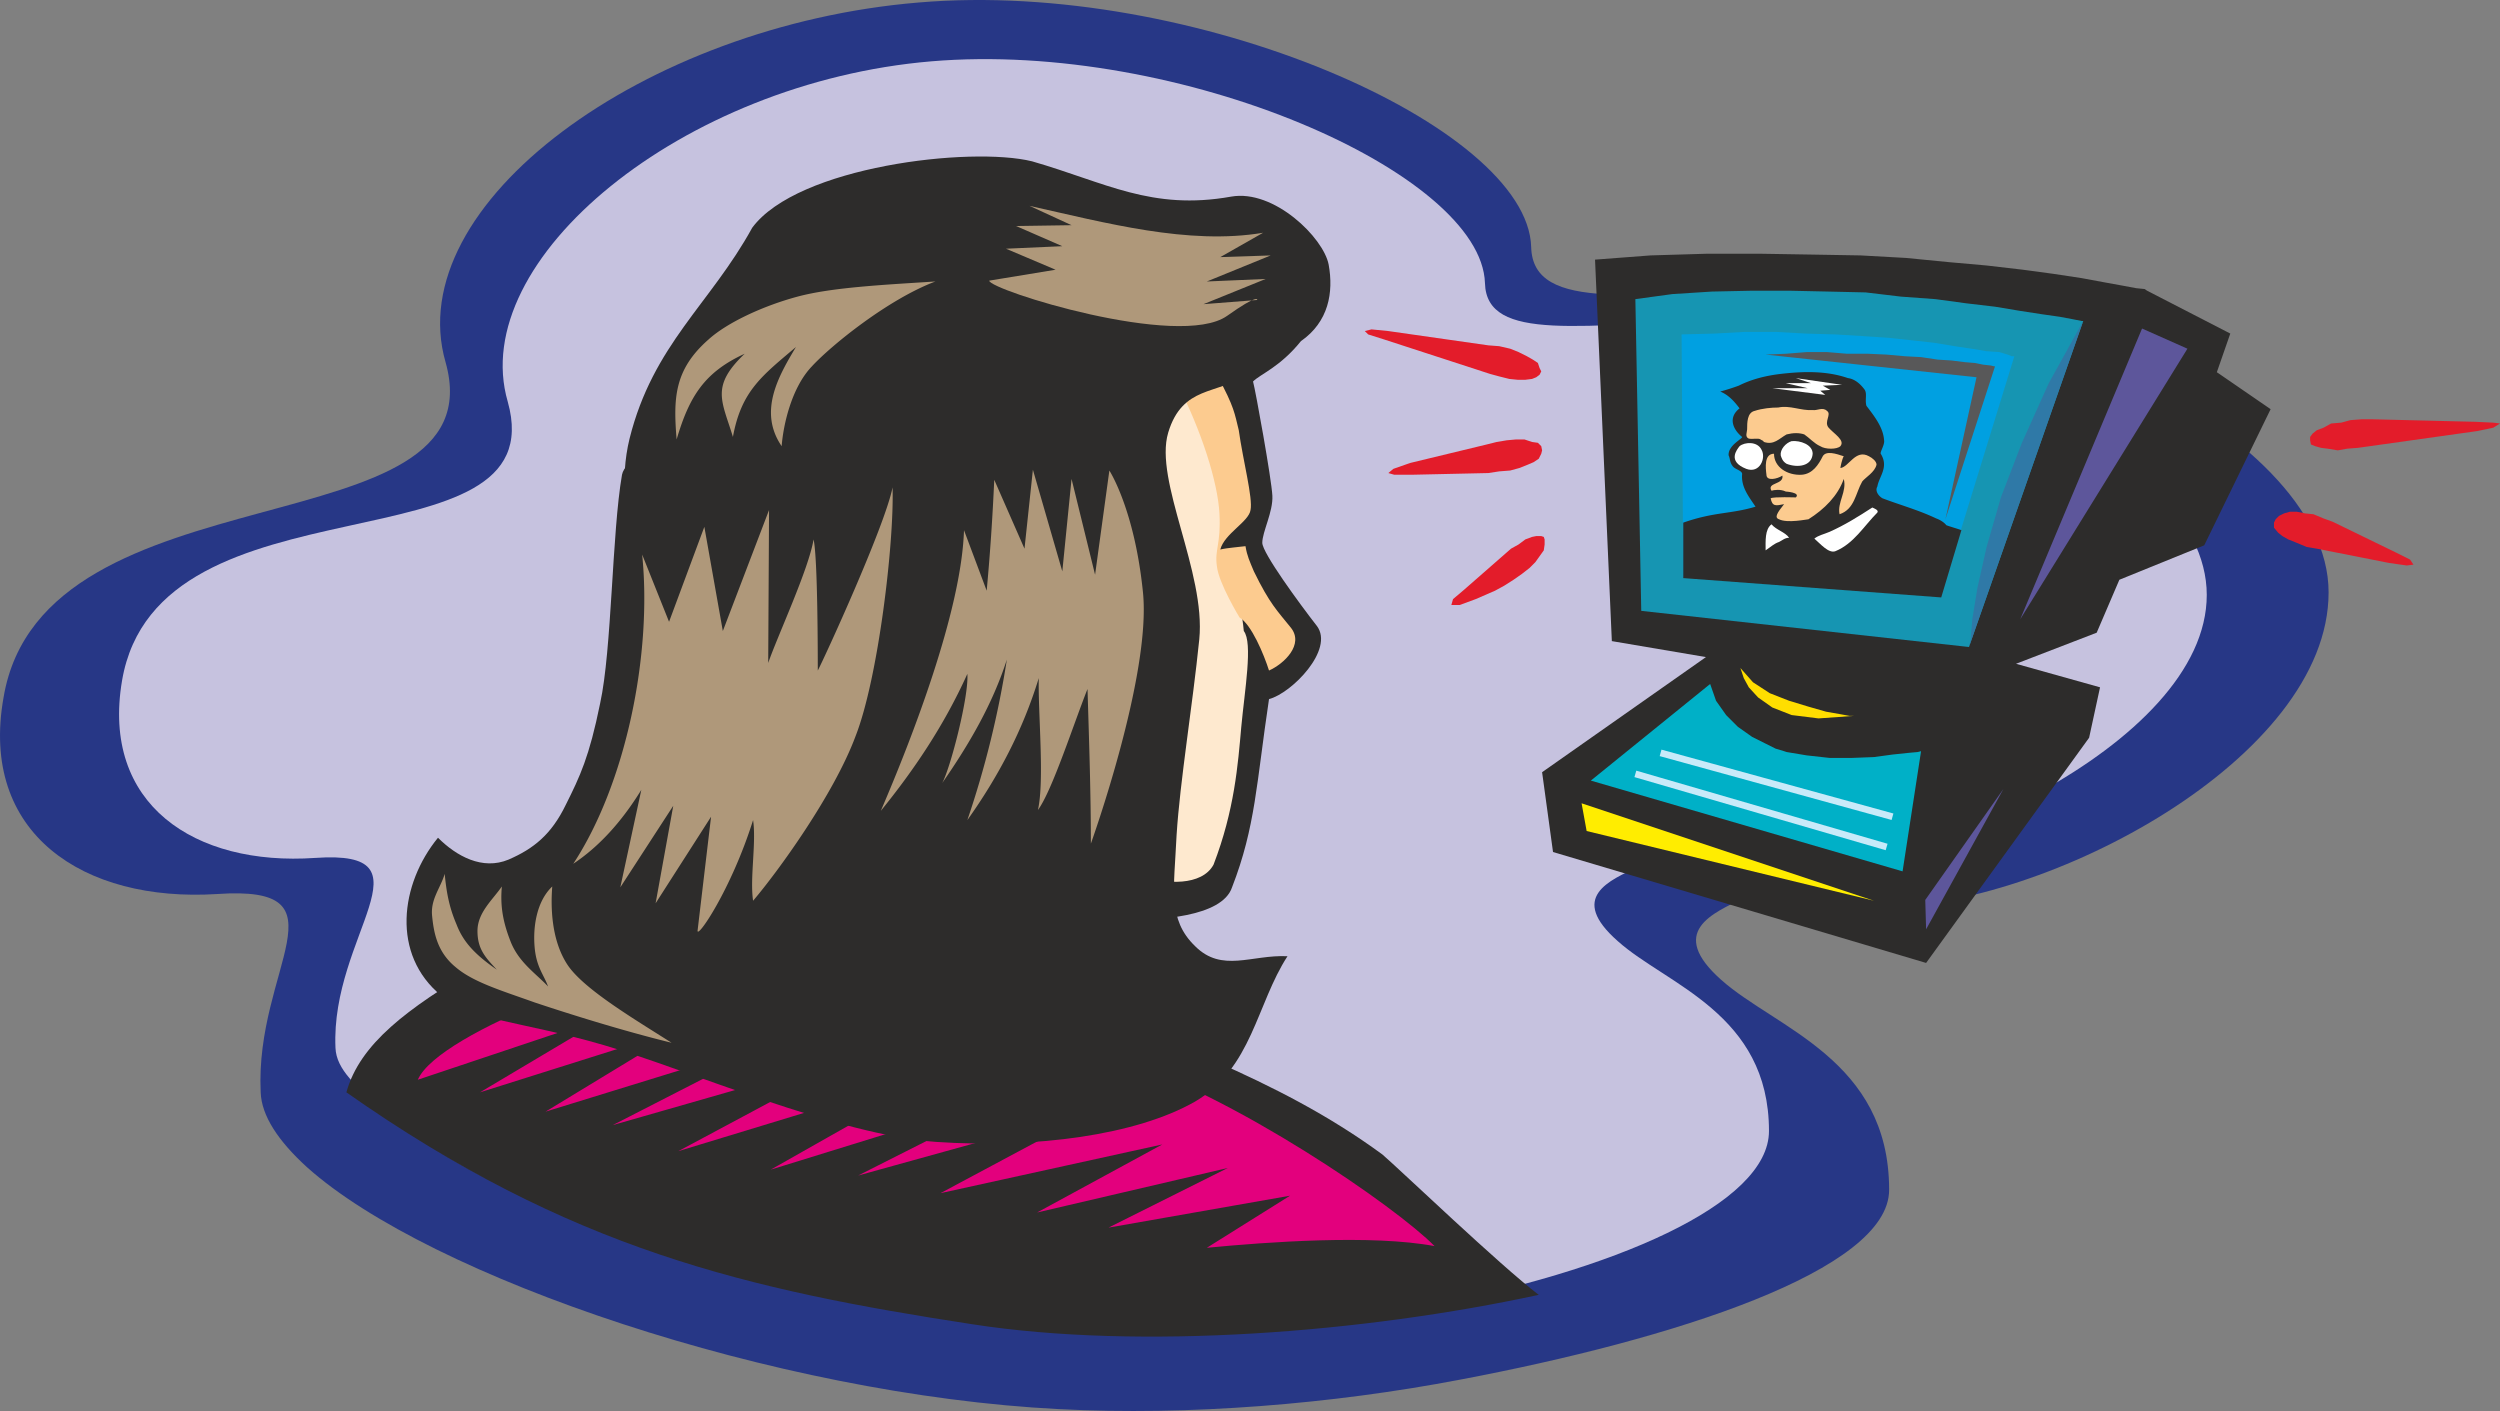 <svg xmlns="http://www.w3.org/2000/svg" width="285.622" height="161.204" viewBox="0 0 214.216 120.903"><rect x="0" y="0" width="214.216" height="120.903" fill="#808080" stroke="none"/><path d="M346.238 385.809c14.544-.504 44.712 11.736 44.712 26.136 0 14.256-24.192 27-38.52 27-14.256 0-8.568-2.232-11.448-.864-2.88 1.368-6.696 2.952-2.088 7.056 4.68 4.176 14.4 6.84 14.4 18 0 6.912-18.504 12.816-36.792 16.272-10.944 2.088-23.184 3.096-34.344 2.52-24.264-1.224-53.928-11.304-64.44-20.736-2.448-2.232-3.888-4.392-3.96-6.408-.504-10.656 7.704-17.784-3.744-16.992-11.448.72-20.376-5.184-18.288-16.848 3.384-20.16 42.48-12.384 37.872-28.728-3.888-13.536 17.064-28.872 40.536-30.816 23.544-2.016 52.2 10.584 52.488 20.952.144 5.688 9.144 3.96 23.616 3.456z" style="fill:#273786" transform="translate(-191.421 -361.186)"/><path d="M340.046 388.545c13.104-.432 40.464 10.584 40.464 23.616 0 12.96-25.344 24.048-38.232 24.048-12.96 0-7.776-2.016-10.368-.792-2.664 1.224-6.12 2.664-1.872 6.408 4.176 3.744 12.96 6.192 12.96 16.272 0 6.264-13.32 12.024-29.88 15.12-9.936 1.872-20.952 2.304-31.104 1.872-21.888-1.08-48.312-10.224-57.816-18.792-2.232-2.016-3.96-3.456-4.032-5.328-.432-9.648 8.64-16.992-1.728-16.272-10.368.72-18.36-4.608-16.56-15.192 3.096-18.216 37.224-9.072 33.048-23.904-3.528-12.168 14.976-27.36 36.288-29.16 21.312-1.8 47.16 9.576 47.448 19.008.144 5.112 8.28 3.528 21.384 3.096z" style="fill:#c6c2df" transform="translate(-191.421 -361.186)"/><path d="m328.094 383.433 1.44 32.688 8.064 1.368-14.04 9.864.936 6.84 31.968 9.504L370.43 424.4l.936-4.32-7.2-2.016 6.912-2.664 1.944-4.536 7.272-2.952 5.688-11.664-4.608-3.168 1.152-3.312-7.128-3.672-.216-.144-.72-.072-1.152-.216-1.584-.288-1.944-.36-2.376-.36-2.664-.36-3.096-.36-3.24-.288-3.672-.36-3.888-.216-4.176-.072-4.392-.072h-4.608l-4.824.144z" style="fill:#2d2c2b" transform="translate(-191.421 -361.186)"/><path d="m331.55 386.817.504 26.712 28.08 3.096 9.792-27.936h-.144l-.72-.144-1.152-.216-1.512-.216-1.872-.288-2.16-.36-2.448-.288-2.664-.36-2.952-.216-3.024-.36-3.168-.072-3.312-.072h-3.312l-3.384.072-3.384.216z" style="fill:#1695b2" transform="translate(-191.421 -361.186)"/><path d="m337.958 419.793-10.224 8.28 26.712 7.776 1.584-10.296-.288.072-.792.072-1.368.144-1.584.216-1.872.072h-1.944l-1.944-.216-1.728-.288-.216-.072-.72-.216-.864-.432-1.152-.576-1.224-.864-1.008-1.008-.864-1.224z" style="fill:#00b0c7" transform="translate(-191.421 -361.186)"/><path d="m335.51 389.84.144 20.809 22.032 1.656 6.336-20.592h-.216l-.36-.144-.72-.216-1.08-.072-1.296-.216-1.44-.216-1.728-.288-1.944-.216-2.016-.216-2.16-.144-2.376-.144-2.52-.072-2.592-.144h-2.664l-2.592.144z" style="fill:#00a0e1" transform="translate(-191.421 -361.186)"/><path d="m326.942 430.017.432 2.376 24.624 5.976z" style="fill:#ffed00" transform="translate(-191.421 -361.186)"/><path d="m369.926 388.689-9.792 27.936.144-.648.144-1.728.432-2.664.792-3.528 1.224-4.248 1.8-4.68 2.304-5.112z" style="fill:#2f79a7" transform="translate(-191.421 -361.186)"/><path d="m393.47 399.56-.936.073-.792.144-.864-.144-.576-.072-.504-.144-.36-.144-.072-.36v-.288l.216-.288.36-.288.576-.216.648-.36.864-.072.792-.216.936-.072h1.008l8.784.216 1.512.072.576.072-.576.36-1.368.288zm-2.16 6.337-.792-.288-.864-.36-.72-.072-.72-.144h-.576l-.504.144-.432.216-.288.288-.144.288v.432l.36.432.36.288.504.288.72.288.864.36.864.144 6.192 1.224 1.512.216.576-.072-.288-.432-1.152-.576z" style="fill:#e31c2a" transform="translate(-191.421 -361.186)"/><path d="m340.55 418.425.072.216.216.648.432.792.792.864 1.224.864 1.656.648 2.304.288 3.024-.216h-.36l-.792-.144-1.224-.216-1.512-.432-1.656-.504-1.656-.648-1.44-.936z" style="fill:#ffde00" transform="translate(-191.421 -361.186)"/><path d="m319.094 393.225.792.216.864.216.72.072h.648l.576-.072.36-.144.288-.216.144-.288-.144-.288-.144-.432-.432-.288-.504-.288-.72-.36-.72-.288-.936-.216-.936-.072-8.568-1.224-1.44-.144-.576.144.288.288 1.368.432zm-.288 6.048.864-.216.864-.144.792-.072h.72l.648.216.504.072.288.288.072.36-.072.288-.216.432-.432.288-.504.216-.72.288-.792.216-.936.072-.936.144-6.48.144h-1.584l-.504-.144.432-.36 1.44-.504zm2.088 8.927.648-.36.576-.431.576-.216.36-.072h.432l.216.072.072.216v.432l-.072.504-.36.504-.36.504-.504.504-.648.504-.72.504-.792.504-.792.432-1.656.72-1.368.504h-.72l.144-.504.936-.792z" style="fill:#e31c2a" transform="translate(-191.421 -361.186)"/><path d="m342.71 391.569 18.072 1.944-2.664 12.168 4.248-13.104h-.072l-.288-.072-.648-.072-.72-.144-.864-.072-1.152-.144-1.152-.072-1.44-.216-1.368-.072-1.584-.144-1.584-.072h-1.8l-1.728-.144h-1.728l-1.8.144z" style="fill:#585859" transform="translate(-191.421 -361.186)"/><path d="m331.55 427.497 21.528 6.264m-19.368-8.064 19.872 5.472" style="fill:none;stroke:#c8eaf9;stroke-width:.576;stroke-miterlimit:10.433" transform="translate(-191.421 -361.186)"/><path d="m378.854 391.065-3.888-1.728-10.44 24.912zm-22.464 47.232 6.696-9.504-6.624 12.024z" style="fill:#5d569b" transform="translate(-191.421 -361.186)"/><path d="M245.078 439.953c1.152-.36 6.12-5.544 6.192-9.144.072-3.6-3.24-16.416-5.04-21.528-1.224-3.312-1.728-6.984-.864-10.512 2.016-8.064 6.912-11.52 10.512-18.072 3.888-5.256 18.72-6.984 23.976-5.688 6.264 1.8 10.224 4.248 17.064 3.024 3.672-.648 7.92 3.528 8.352 5.832.432 2.376 0 4.896-2.376 6.552-1.8 2.232-3.456 2.808-4.104 3.456.216.792 1.584 8.352 1.656 9.792.072 1.368-.864 3.096-.864 4.032 0 .864 3.168 5.184 4.68 7.128 1.512 2.016-2.16 5.76-4.104 6.264-1.08 7.2-1.152 10.944-3.168 16.128-.864 2.592-6.48 2.808-9.144 2.808-2.664.072-9.792 4.536-7.344 5.688 10.008 4.608 20.16 7.632 29.376 14.4 1.584 1.368 10.08 9.504 13.392 12.024-14.976 3.24-34.128 4.752-48.528 2.52-19.224-2.952-34.488-6.408-53.64-19.872 1.152-4.176 5.256-7.2 11.232-10.728 4.032-2.448 9.144-3.672 12.744-4.104z" style="fill:#2d2c2b" transform="translate(-191.421 -361.186)"/><path d="M314.342 467.96c-3.24-3.311-17.064-12.887-27.504-16.2-15.264-4.823-29.808-9.647-36.36-8.28-3.744-.215-21.456 6.049-23.256 10.225l16.344-5.472-11.016 6.552 17.352-5.472-11.736 7.128 20.088-6.192-14.328 7.344 21.096-6.048-15.48 8.28 23.184-7.056-15.264 8.64 21.888-6.768-14.4 7.272 20.52-5.688-13.464 7.2 19.008-4.176-10.728 5.832 16.344-3.816-10.224 5.112 15.552-2.736-7.128 4.464c5.184-.504 14.184-1.152 19.512-.144z" style="fill:#e3007d" transform="translate(-191.421 -361.186)"/><path d="M289.43 436.28c1.8.649 4.968.865 5.976-1.007 1.8-4.68 2.088-8.568 2.376-11.808.288-3.096 1.008-7.2.216-8.208-.288-3.024-1.08-4.824-2.16-6.84 1.152-3.456.216-8.856-.072-14.976-1.152.216-3.024.288-4.752.72-1.224.288-2.952.432-2.736 2.52 0 .288.864 3.024.792 5.76 0 1.8-.432 4.176-.864 5.76l.864 6.552-.288 17.784z" style="fill:#fee9cf" transform="translate(-191.421 -361.186)"/><path d="M297.638 414.105c1.008.576 2.088 3.168 2.52 4.536 1.296-.576 3.024-2.232 1.872-3.672s-1.8-2.016-3.168-4.824c-.36-.864-.576-1.296-.72-2.16-.504.072-1.584.144-2.16.288.36-1.368 2.448-2.376 2.592-3.384.216-1.008-.648-4.248-1.008-6.84-.36-1.44-.36-1.944-1.8-4.608-1.08.216-1.944.144-3.528.504 2.16 4.176 3.528 8.568 3.672 11.232.144 2.664-.432 3.096-.216 4.536.144 1.44 1.944 4.392 1.944 4.392zm-25.92-6.696c-.792 2.016-.072 8.928 1.152 11.016.36 1.296 3.816 1.512 3.744 1.944-.72 3.888.864 6.336 2.088 7.416 3.96 3.384 5.616 6.84 10.656 8.568 1.296-.936.936-2.016 1.872-3.6 1.152-1.872 2.088-8.928 1.152-12.672-.576-2.232-1.8-4.824-2.232-7.704-.36-2.808.36-5.256.36-7.344-.072-2.16-1.008-3.312-1.512-4.68.072.72.144 1.44.072 2.088 0 2.808-1.008 7.2-1.728 7.488-1.224.072-5.112 1.008-6.264.72-.576-1.152-1.944-3.816-3.024-4.392-2.736-1.368-5.832-.36-6.336 1.152z" style="fill:#fccb8f" transform="translate(-191.421 -361.186)"/><path d="m254.222 433.473-3.96 5.688c8.424.792 20.16 3.24 28.008 5.976-4.536-6.336-14.472-11.088-24.048-11.664z" style="fill:#fff" transform="translate(-191.421 -361.186)"/><path d="M276.182 385.233c0 .792 16.272 5.904 20.376 3.024 2.736-1.944 2.592-1.368 2.592-1.368l-4.608.36 5.328-2.16-5.04.216 5.472-2.232-4.32.144 3.672-2.088c-6.408 1.08-13.536-.864-20.016-2.304l3.6 1.656-4.752.072 3.96 1.728-4.824.216 4.248 1.8z" style="fill:#af987a" transform="translate(-191.421 -361.186)"/><path d="M340.406 394.233c1.152-.576 2.376-.864 3.6-1.008 1.872-.216 3.888-.288 5.76.36.576.072 1.08.504 1.44 1.008.216.36 0 .864.144 1.368.72.936 1.44 1.872 1.512 2.952.072.36-.36 1.008-.288 1.152.72 1.152-.144 1.944-.288 2.808-.216.36.072.792.432 1.008 1.512.576 3.096 1.008 4.608 1.728.216.072.648.288.864.576.144.072 1.152.36 1.296.432l-1.728 5.76-22.104-1.656v-4.752c2.664-.936 4.032-.72 6.192-1.368-.576-.864-1.224-1.656-1.152-2.736.072-.36-.576-.432-.792-.72-.288-.36-.216-.648-.36-.936-.072-.864 1.224-1.44 1.152-1.584-.792-.648-1.224-1.656-.216-2.448-.432-.576-.936-1.152-1.656-1.44a19.664 19.664 0 0 0 1.584-.504z" style="fill:#2d2c2b" transform="translate(-191.421 -361.186)"/><path d="M348.182 406.76c-.504.217-.936.289-1.296.577.504.432 1.224 1.296 1.8 1.08 1.584-.648 2.448-2.16 3.6-3.312.144-.216-.288-.36-.432-.432-1.224.792-2.376 1.512-3.672 2.088zm-4.32.865c.288-.144.504-.36.864-.36-.36-.504-1.08-.648-1.512-1.152-.576.432-.504 1.44-.504 2.232.432-.288.72-.576 1.152-.72z" style="fill:#fff" transform="translate(-191.421 -361.186)"/><path d="M346.382 405.68c1.368-.863 2.52-2.015 3.024-3.455.288 1.08-.576 2.016-.36 3.024 1.296-.432 1.368-1.8 1.944-2.808.288-.36 1.08-.792 1.224-1.44 0-.288-.36-.576-.648-.72-1.152-.648-1.728.936-2.448 1.008 0-.072.144-.792.288-1.008-.648-.216-1.512-.504-1.8 0-.36.72-.864 1.512-1.8 1.584-1.224.072-2.376-.648-2.376-1.8-.864 0-.72 1.224-.648 1.8 0 .576.936.36 1.368.072.144.792-1.368.576-.936 1.296.216-.072.792-.144 1.224.072 0 0 1.296.072.864.504 0 0-1.872-.072-2.16.072.144.72.432.648 1.152.504-.576.72-.864 1.152-.432 1.296.72.36 2.376 0 2.52 0z" style="fill:#fccb8f" transform="translate(-191.421 -361.186)"/><path d="M342.35 399.705c-.36-.72-1.44-.648-1.872-.288-.216.288-1.08 1.296.576 1.944 1.152.432 1.728-.936 1.296-1.656zm4.392.36c0-.792-1.08-1.152-1.8-1.08-.504.144-1.008.72-.936 1.224.072.216.144.504.504.72.936.36 2.16.216 2.232-.864z" style="fill:#fff" transform="translate(-191.421 -361.186)"/><path d="M348.11 397.833c-.432-.504.288-1.152-.144-1.44-.36-.36-.864 0-1.224-.072-1.008.072-1.944-.432-2.952-.216-.576 0-1.368.072-2.016.288-.648.144-.648 1.008-.648 1.584 0 .216-.216.648.144.792.36.072.792-.072 1.008.072.072.072.216.072.288.216.864.288 1.296-.288 1.944-.648.576-.144 1.08-.144 1.512 0 .432.288.864.792 1.368 1.008.432.288 1.44.288 1.728 0 .432-.504-.576-1.08-1.008-1.584z" style="fill:#fccb8f" transform="translate(-191.421 -361.186)"/><path d="m349.262 394.16-3.96-.575 1.296.432h-2.16l1.872.432h-3.024l4.536.576-.432-.36.864-.072-.648-.36z" style="fill:#fff" transform="translate(-191.421 -361.186)"/><path d="M286.046 437.937c-3.384-2.736-8.784-7.488-10.224-9.576-1.44-2.088-1.44-3.6-1.656-6.192-.792-.36-1.152-.504-1.944-.936-.792 3.024-3.528 5.688-4.752 6.696-1.152 1.008-9.072 1.224-12.816.72.072.648.144 1.368.216 2.088 3.456.792 11.304 2.016 14.76 3.816 3.384 1.728 6.336 4.32 9.504 6.912 1.368-1.8 3.672-3.024 6.912-3.528z" style="fill:#fccb8f" transform="translate(-191.421 -361.186)"/><path d="M291.518 398.265c-1.224 4.104 3.24 11.952 2.664 17.712-.576 5.688-1.656 12.168-1.944 16.776-.216 4.608-.792 7.2 1.584 9.504 2.304 2.304 4.824.72 7.92.864-2.664 4.104-3.024 9.576-7.92 12.456-5.04 2.88-13.68 4.032-22.176 3.456-8.424-.576-21.312-6.192-28.44-8.28-7.128-2.088-11.376-2.088-13.968-4.248-4.32-3.528-3.528-9.576-.288-13.536 1.584 1.584 3.816 2.808 6.048 1.872 2.16-.936 3.672-2.16 4.896-4.68 1.224-2.448 2.016-4.104 2.952-8.712 1.008-4.608 1.008-14.616 1.872-19.584.936-4.968 38.808-12.168 52.272-12.24.36 1.296.648 2.52.936 3.744-2.088 1.656-5.184.792-6.408 4.896z" style="fill:#2d2c2b" transform="translate(-191.421 -361.186)"/><path d="M284.894 433.473s5.184-14.4 4.464-21.528c-.72-7.128-2.88-10.44-2.88-10.44l-1.224 8.928-2.016-8.208-.792 7.92-2.52-8.712-.72 6.768-2.592-5.904c-.144 3.24-.36 6.408-.648 9.504l-1.944-5.184c-.216 6.912-4.464 17.856-7.128 24.048 2.808-3.456 5.4-7.272 7.416-11.736.144 1.872-1.44 8.064-2.16 9.36 2.304-3.312 4.32-6.768 5.544-10.584a81.62 81.62 0 0 1-3.384 13.752c2.664-3.744 4.752-7.704 6.12-12.168-.072 3.024.504 8.712-.072 11.304 1.224-1.656 3.096-7.488 4.248-10.368.144 4.752.288 9 .288 13.248zm-33.696 7.416c-.144.936 2.88-3.456 4.752-9.432.288 1.944-.288 4.968 0 6.912 2.088-2.448 6.912-9.072 8.784-14.112 1.944-4.968 3.312-16.56 3.168-21.312-.648 3.312-5.904 14.76-6.408 15.696 0-1.152 0-9.648-.36-11.232-.432 2.592-3.096 8.28-3.888 10.584l.072-13.104-3.96 10.368-1.584-8.928-3.024 8.136-2.304-5.76c.864 8.496-1.368 19.584-5.904 26.496 2.16-1.44 4.104-3.528 5.832-6.336l-1.8 8.352 4.536-6.984-1.512 8.352 4.752-7.416zm-21.672-4.824c-.36 1.224-1.224 2.16-1.08 3.6.144 1.44.432 3.096 2.016 4.392 1.512 1.296 3.96 2.016 6.768 3.024 2.808.936 7.344 2.376 11.736 3.456-3.168-2.016-7.56-4.608-8.928-6.696-1.368-2.088-1.44-4.896-1.296-6.696-1.368 1.296-1.656 3.528-1.512 5.184.144 1.728.792 2.376 1.152 3.384-1.008-1.08-2.448-2.016-3.168-3.744-.72-1.8-.936-3.168-.792-4.824-.792 1.152-2.088 2.232-2.088 3.816 0 1.584.72 2.304 1.656 3.312-1.872-1.296-2.88-2.376-3.456-3.888-.648-1.512-.864-2.808-1.008-4.32zm19.872-37.225c-.288-3.527-.216-5.975 2.736-8.567 1.584-1.44 4.68-2.88 7.632-3.672 2.952-.792 7.344-1.008 11.808-1.296-4.032 1.512-8.928 5.472-10.584 7.272-1.728 1.8-2.448 4.968-2.592 6.84-2.016-2.952-.288-5.976 1.224-8.496-2.88 2.448-4.68 3.744-5.4 7.704-.936-3.096-1.944-4.32 1.008-7.128-3.456 1.584-4.752 3.672-5.832 7.344z" style="fill:#af987a" transform="translate(-191.421 -361.186)"/></svg>
